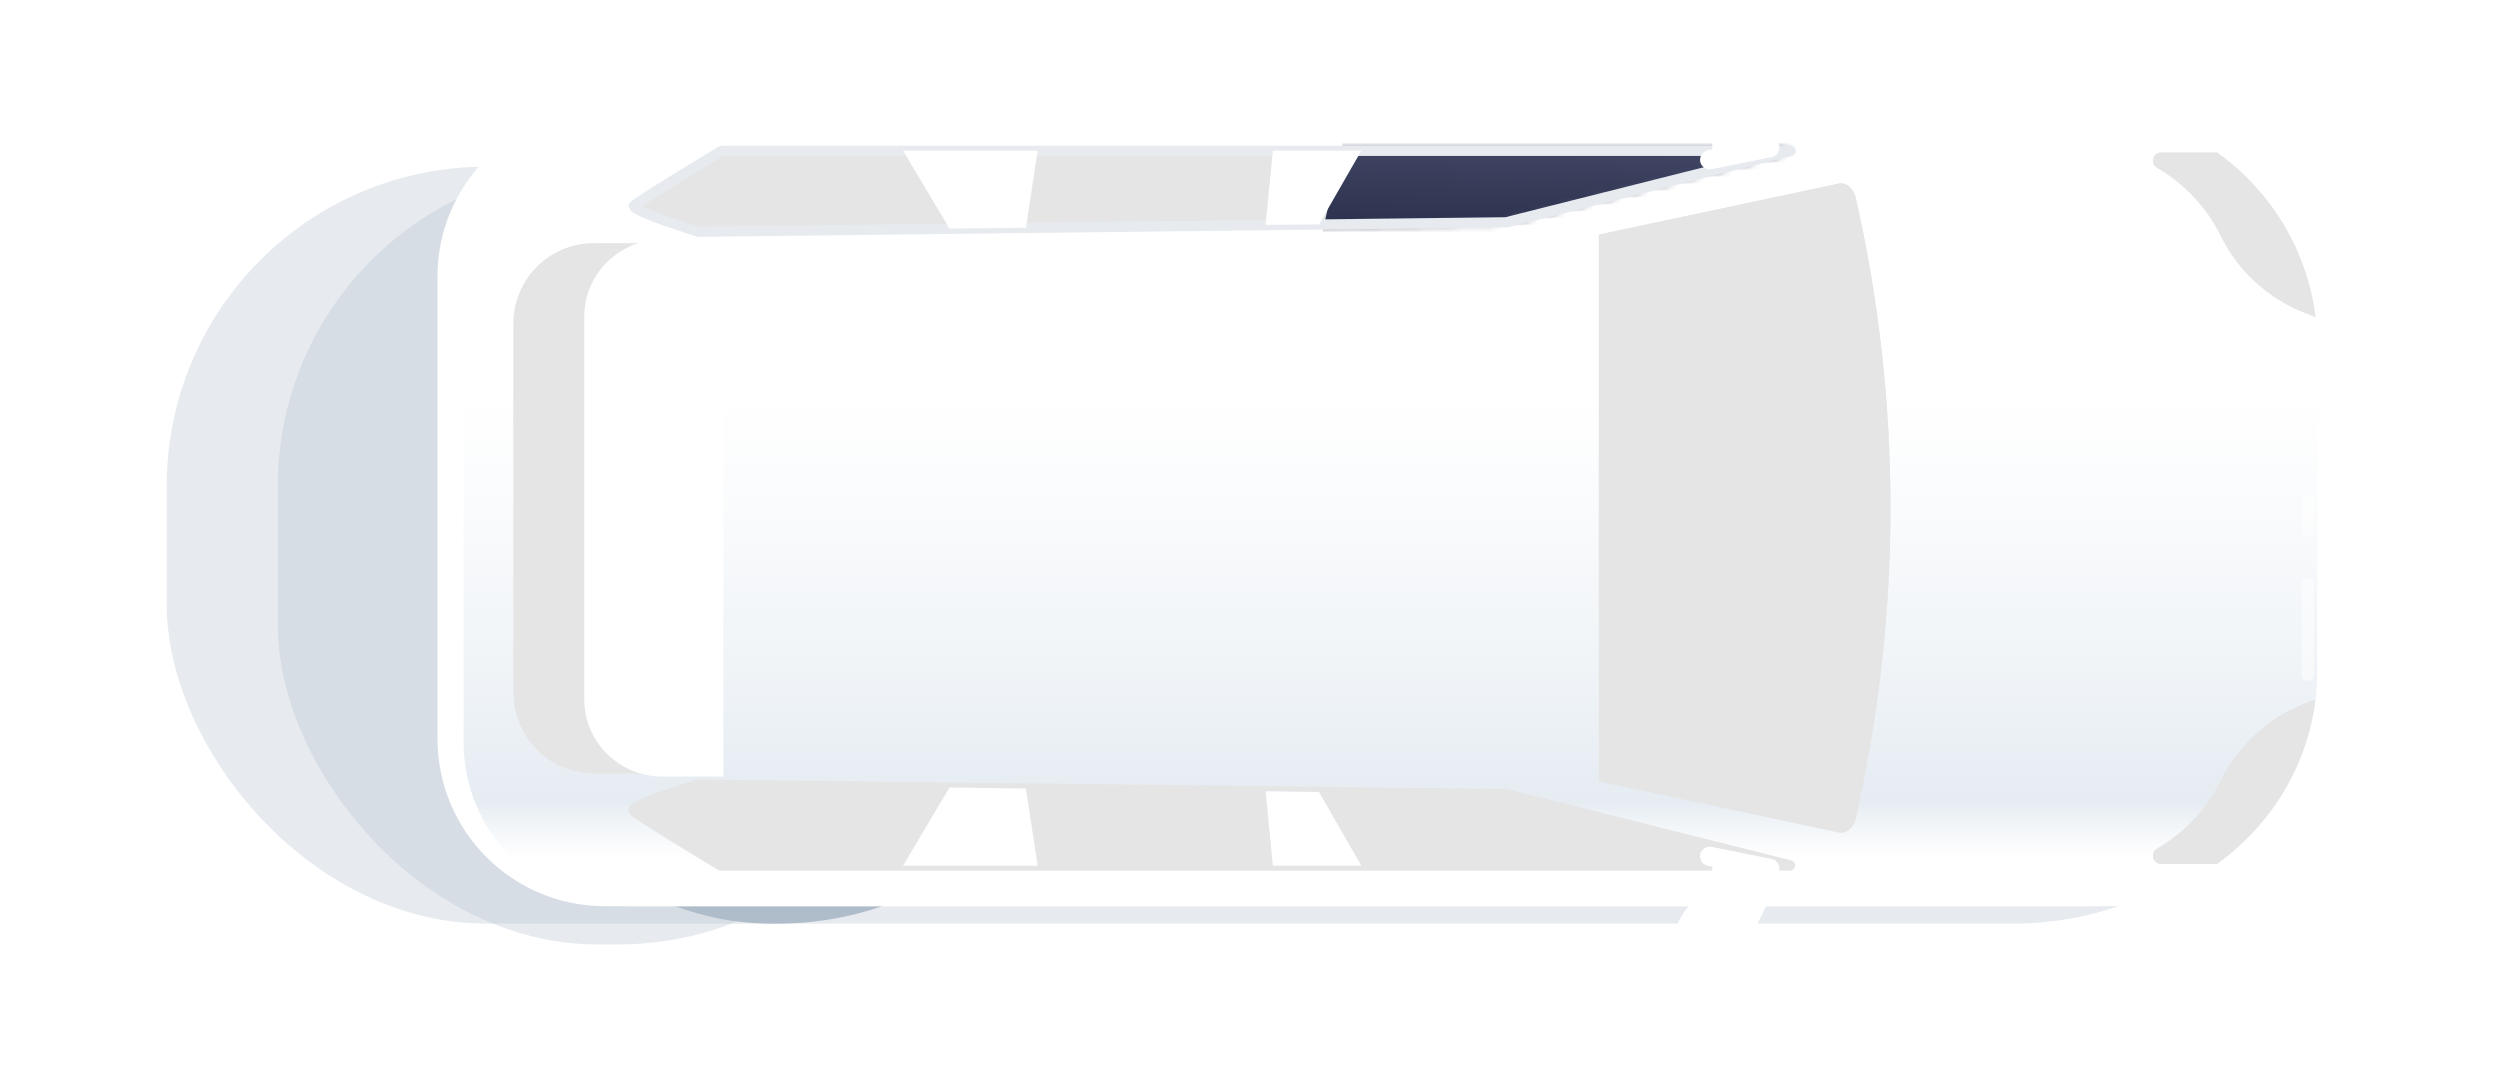 <svg width="360" height="157" viewBox="0 0 360 157" fill="none" xmlns="http://www.w3.org/2000/svg">
<g opacity="0.3" filter="url(#filter0_f_6549_14289)">
<rect x="24" y="24" width="312" height="109" rx="46" fill="#AFBCCA"/>
</g>
<g opacity="0.3" filter="url(#filter1_f_6549_14289)">
<rect x="40" y="24" width="95" height="112" rx="46" fill="#AFBCCA"/>
</g>
<g filter="url(#filter2_f_6549_14289)">
<rect x="65" y="28" width="93" height="105" rx="46" fill="#AFBCCA"/>
</g>
<path d="M87.124 15.758L307.066 15.758C326.343 15.758 341.917 31.386 341.917 50.609L341.917 95.643C341.917 114.92 326.289 130.494 307.066 130.494L87.124 130.494C73.782 130.494 63 119.712 63 106.371L63 39.881C62.946 26.594 73.782 15.758 87.124 15.758Z" fill="white"/>
<path d="M90.391 15.758L299.607 15.758C318.448 15.758 333.695 31.005 333.695 49.847L333.695 96.405C333.695 115.247 318.448 130.494 299.607 130.494L90.391 130.494C77.377 130.494 66.758 119.93 66.758 106.861L66.758 39.282C66.812 26.377 77.377 15.758 90.391 15.758Z" fill="white"/>
<path d="M90.391 15.758L299.607 15.758C318.448 15.758 333.695 31.005 333.695 49.847L333.695 96.405C333.695 115.247 318.448 130.494 299.607 130.494L90.391 130.494C77.377 130.494 66.758 119.93 66.758 106.861L66.758 39.282C66.812 26.377 77.377 15.758 90.391 15.758Z" fill="url(#paint0_linear_6549_14289)"/>
<path d="M257.838 21.693L216.888 31.985L100.464 33.347C100.464 33.347 90.553 30.297 91.316 29.589C92.078 28.827 103.895 21.693 103.895 21.693L257.838 21.693Z" fill="#E7EBF0"/>
<path d="M257.838 21.693L216.888 31.985L100.464 33.347C100.464 33.347 90.553 30.297 91.316 29.589C92.078 28.827 103.895 21.693 103.895 21.693L257.838 21.693Z" fill="#E5E5E5"/>
<mask id="mask0_6549_14289" style="mask-type:alpha" maskUnits="userSpaceOnUse" x="91" y="21" width="167" height="13">
<path d="M257.838 21.693L216.888 31.985L100.464 33.347C100.464 33.347 90.553 30.297 91.316 29.589C92.078 28.827 103.895 21.693 103.895 21.693L257.838 21.693Z" fill="#E7EBF0"/>
<path d="M257.838 21.693L216.888 31.985L100.464 33.347C100.464 33.347 90.553 30.297 91.316 29.589C92.078 28.827 103.895 21.693 103.895 21.693L257.838 21.693Z" fill="#E5E5E5"/>
</mask>
<g mask="url(#mask0_6549_14289)">
<path d="M188 44L194.527 15.5L257.184 19.5L273.5 25L248.046 38L188 44Z" fill="url(#paint1_linear_6549_14289)"/>
</g>
<path d="M90.5 29.699C90.5 29.481 90.609 29.263 90.772 29.1C91.535 28.338 101.5 22.293 103.515 21.095C103.624 21.041 103.787 20.986 103.896 20.986L257.84 20.986C258.221 20.986 258.547 21.259 258.602 21.64C258.656 22.021 258.384 22.348 258.057 22.457L217.107 32.748C217.053 32.748 216.998 32.748 216.944 32.748L100.52 34.11C100.465 34.11 100.356 34.11 100.302 34.056C100.302 34.056 98.015 33.347 95.782 32.585C90.881 30.843 90.718 30.352 90.609 29.917C90.554 29.808 90.5 29.753 90.5 29.699ZM104.114 22.457C100.247 24.798 94.421 28.392 92.46 29.699C93.822 30.407 97.416 31.659 100.574 32.64L216.781 31.278L251.795 22.457L104.114 22.457Z" fill="#E7EBF0"/>
<path d="M257.838 124.612L216.888 114.32L100.464 112.959C100.464 112.959 90.553 116.008 91.316 116.716C92.078 117.479 103.895 124.612 103.895 124.612L257.838 124.612Z" fill="#E7EBF0"/>
<path d="M257.838 124.612L216.888 114.32L100.464 112.959C100.464 112.959 90.553 116.008 91.316 116.716C92.078 117.479 103.895 124.612 103.895 124.612L257.838 124.612Z" fill="#E5E5E5"/>
<path d="M94.093 35.797L85.489 35.797C79.499 35.797 74.707 40.643 74.707 46.579L74.707 99.781C74.707 105.771 79.553 110.563 85.489 110.563L94.093 110.563L94.093 35.797Z" fill="#E7EBF0"/>
<path d="M94.093 35.797L85.489 35.797C79.499 35.797 74.707 40.643 74.707 46.579L74.707 99.781C74.707 105.771 79.553 110.563 85.489 110.563L94.093 110.563L94.093 35.797Z" fill="#E5E5E5"/>
<path d="M73.945 99.781L73.945 46.579C73.945 40.208 79.118 35.034 85.49 35.034L94.094 35.034C94.529 35.034 94.856 35.361 94.856 35.797L94.856 110.617C94.856 111.053 94.529 111.38 94.094 111.38L85.49 111.38C79.118 111.325 73.945 106.152 73.945 99.781ZM93.331 36.505L85.49 36.505C79.935 36.505 75.416 41.024 75.416 46.579L75.416 99.781C75.416 105.335 79.935 109.855 85.49 109.855L93.331 109.855L93.331 36.505Z" fill="#E7EBF0"/>
<path d="M73.945 99.781L73.945 46.579C73.945 40.208 79.118 35.034 85.49 35.034L94.094 35.034C94.529 35.034 94.856 35.361 94.856 35.797L94.856 110.617C94.856 111.053 94.529 111.38 94.094 111.38L85.49 111.38C79.118 111.325 73.945 106.152 73.945 99.781ZM93.331 36.505L85.49 36.505C79.935 36.505 75.416 41.024 75.416 46.579L75.416 99.781C75.416 105.335 79.935 109.855 85.49 109.855L93.331 109.855L93.331 36.505Z" fill="#E5E5E5"/>
<path d="M104.167 34.49L95.291 34.49C89.138 34.49 84.128 39.5 84.128 45.654L84.128 100.653C84.128 106.806 89.138 111.816 95.291 111.816L104.167 111.816L104.167 34.49Z" fill="white"/>
<path d="M267.206 28.391C273.903 57.688 273.903 88.618 267.206 117.915C266.879 119.276 265.844 120.093 264.81 119.875L230.231 112.524L230.231 33.782L264.81 26.431C265.844 26.213 266.879 27.084 267.206 28.391Z" fill="#E7EBF0"/>
<path d="M267.206 28.391C273.903 57.688 273.903 88.618 267.206 117.915C266.879 119.276 265.844 120.093 264.81 119.875L230.231 112.524L230.231 33.782L264.81 26.431C265.844 26.213 266.879 27.084 267.206 28.391Z" fill="#E5E5E5"/>
<path d="M333.422 100.708L331.897 101.307C326.615 103.376 322.259 107.352 319.754 112.47C317.739 116.554 314.526 119.931 310.605 122.218C309.571 122.817 310.006 124.396 311.204 124.396L319.264 124.396C326.887 118.896 332.224 110.455 333.422 100.708Z" fill="#E7EBF0"/>
<path d="M333.422 100.708L331.897 101.307C326.615 103.376 322.259 107.352 319.754 112.47C317.739 116.554 314.526 119.931 310.605 122.218C309.571 122.817 310.006 124.396 311.204 124.396L319.264 124.396C326.887 118.896 332.224 110.455 333.422 100.708Z" fill="#E5E5E5"/>
<path d="M196.033 21.695L183.29 21.695L182.256 32.368L189.934 32.314L196.033 21.695Z" fill="white"/>
<path d="M147.733 32.802L149.421 21.693L130.035 21.693L136.733 32.911L147.733 32.802Z" fill="white"/>
<path d="M90.5 116.662C90.5 116.607 90.5 116.498 90.5 116.444C90.609 116.008 90.717 115.464 95.673 113.776C97.906 112.959 100.193 112.305 100.193 112.305C100.247 112.305 100.356 112.251 100.41 112.251L216.835 113.612C216.889 113.612 216.944 113.612 216.998 113.612L257.948 123.904C258.329 124.013 258.547 124.34 258.493 124.721C258.438 125.102 258.112 125.375 257.73 125.375L103.787 125.375C103.623 125.375 103.514 125.32 103.405 125.266C101.391 124.068 91.425 118.023 90.663 117.261C90.609 117.097 90.5 116.88 90.5 116.662ZM100.574 113.721C97.415 114.701 93.821 115.954 92.46 116.662C94.366 117.969 100.247 121.563 104.113 123.904L251.795 123.904L216.78 115.083L100.574 113.721Z" fill="#E5E5E5"/>
<path d="M196.033 124.667L183.29 124.667L182.256 113.939L189.934 114.048L196.033 124.667Z" fill="white"/>
<path d="M147.732 113.557L149.42 124.666L130.034 124.666L136.732 113.394L147.732 113.557Z" fill="white"/>
<path d="M246.458 24.362L255.117 22.619C255.879 22.456 256.315 21.748 256.206 20.985C256.042 20.223 255.334 19.788 254.572 19.896L245.914 21.639C245.151 21.802 244.716 22.51 244.825 23.273C244.988 24.035 245.75 24.525 246.458 24.362Z" fill="white"/>
<path d="M246.566 22.487L254.462 22.487L254.462 16.933L246.566 16.933L246.566 22.487Z" fill="white"/>
<path d="M238.236 4.976C243.082 2.634 248.909 4.649 251.251 9.496L255.28 17.827C250.434 20.169 244.607 18.154 242.266 13.307L238.236 4.976Z" fill="white"/>
<path d="M237.637 4.976C237.637 4.758 237.746 4.54 237.964 4.431C238.291 4.268 238.617 4.431 238.781 4.704L242.81 13.035C243.845 15.213 245.751 16.902 248.038 17.664C250.325 18.481 252.83 18.317 255.008 17.283C255.335 17.119 255.662 17.283 255.825 17.555C255.988 17.882 255.825 18.209 255.553 18.372C250.434 20.877 244.172 18.699 241.721 13.58L237.692 5.248C237.637 5.194 237.637 5.085 237.637 4.976Z" fill="white"/>
<path d="M246.458 121.945L255.117 123.688C255.879 123.851 256.315 124.559 256.206 125.321C256.042 126.084 255.334 126.519 254.572 126.411L245.914 124.668C245.151 124.505 244.716 123.797 244.825 123.034C244.988 122.272 245.75 121.836 246.458 121.945Z" fill="white"/>
<path d="M246.568 129.438L254.464 129.438L254.464 123.884L246.568 123.884L246.568 129.438Z" fill="white"/>
<path d="M238.236 141.33C243.082 143.672 248.909 141.657 251.251 136.81L255.28 128.479C250.434 126.137 244.607 128.152 242.266 132.999L238.236 141.33Z" fill="white"/>
<path d="M237.636 141.331C237.636 141.222 237.636 141.168 237.69 141.059L241.72 132.727C242.918 130.222 245.042 128.371 247.656 127.445C250.269 126.519 253.101 126.683 255.552 127.881C255.878 128.044 255.987 128.425 255.824 128.697C255.661 129.024 255.279 129.133 255.007 128.97C252.829 127.935 250.324 127.772 248.037 128.589C245.75 129.405 243.898 131.039 242.809 133.217L238.78 141.549C238.616 141.875 238.235 141.984 237.963 141.821C237.745 141.821 237.636 141.549 237.636 141.331Z" fill="white"/>
<path d="M333.422 45.654L331.897 45.055C326.615 42.986 322.259 39.01 319.754 33.892C317.739 29.807 314.526 26.431 310.605 24.144C309.571 23.545 310.006 21.966 311.204 21.966L319.264 21.966C326.887 27.411 332.224 35.906 333.422 45.654Z" fill="#E7EBF0"/>
<path d="M333.422 45.654L331.897 45.055C326.615 42.986 322.259 39.01 319.754 33.892C317.739 29.807 314.526 26.431 310.605 24.144C309.571 23.545 310.006 21.966 311.204 21.966L319.264 21.966C326.887 27.411 332.224 35.906 333.422 45.654Z" fill="#E5E5E5"/>
<g opacity="0.7">
<path opacity="0.7" d="M331.461 76.421L331.461 72.173C331.461 71.683 331.842 71.302 332.332 71.302C332.822 71.302 333.204 71.683 333.204 72.173L333.204 76.421C333.204 76.91 332.822 77.292 332.332 77.292C331.842 77.292 331.461 76.91 331.461 76.421Z" fill="white"/>
</g>
<g opacity="0.7">
<path opacity="0.7" d="M331.461 97.222L331.461 84.207C331.461 83.717 331.842 83.336 332.332 83.336C332.822 83.336 333.204 83.717 333.204 84.207L333.204 97.222C333.204 97.712 332.822 98.093 332.332 98.093C331.842 98.093 331.461 97.712 331.461 97.222Z" fill="white"/>
</g>
<defs>
<filter id="filter0_f_6549_14289" x="0" y="0" width="360" height="157" filterUnits="userSpaceOnUse" color-interpolation-filters="sRGB">
<feFlood flood-opacity="0" result="BackgroundImageFix"/>
<feBlend mode="normal" in="SourceGraphic" in2="BackgroundImageFix" result="shape"/>
<feGaussianBlur stdDeviation="12" result="effect1_foregroundBlur_6549_14289"/>
</filter>
<filter id="filter1_f_6549_14289" x="21" y="5" width="133" height="150" filterUnits="userSpaceOnUse" color-interpolation-filters="sRGB">
<feFlood flood-opacity="0" result="BackgroundImageFix"/>
<feBlend mode="normal" in="SourceGraphic" in2="BackgroundImageFix" result="shape"/>
<feGaussianBlur stdDeviation="9.5" result="effect1_foregroundBlur_6549_14289"/>
</filter>
<filter id="filter2_f_6549_14289" x="46" y="9" width="131" height="143" filterUnits="userSpaceOnUse" color-interpolation-filters="sRGB">
<feFlood flood-opacity="0" result="BackgroundImageFix"/>
<feBlend mode="normal" in="SourceGraphic" in2="BackgroundImageFix" result="shape"/>
<feGaussianBlur stdDeviation="9.5" result="effect1_foregroundBlur_6549_14289"/>
</filter>
<linearGradient id="paint0_linear_6549_14289" x1="334" y1="135" x2="334" y2="55.5" gradientUnits="userSpaceOnUse">
<stop offset="0.139" stop-color="#EFF3F7" stop-opacity="0"/>
<stop offset="0.245" stop-color="#E5ECF2"/>
<stop offset="1" stop-color="#EFF3F7" stop-opacity="0"/>
</linearGradient>
<linearGradient id="paint1_linear_6549_14289" x1="234.621" y1="44.356" x2="235.293" y2="15.525" gradientUnits="userSpaceOnUse">
<stop stop-color="#1B203A"/>
<stop offset="1" stop-color="#494F6D"/>
</linearGradient>
</defs>
</svg>
